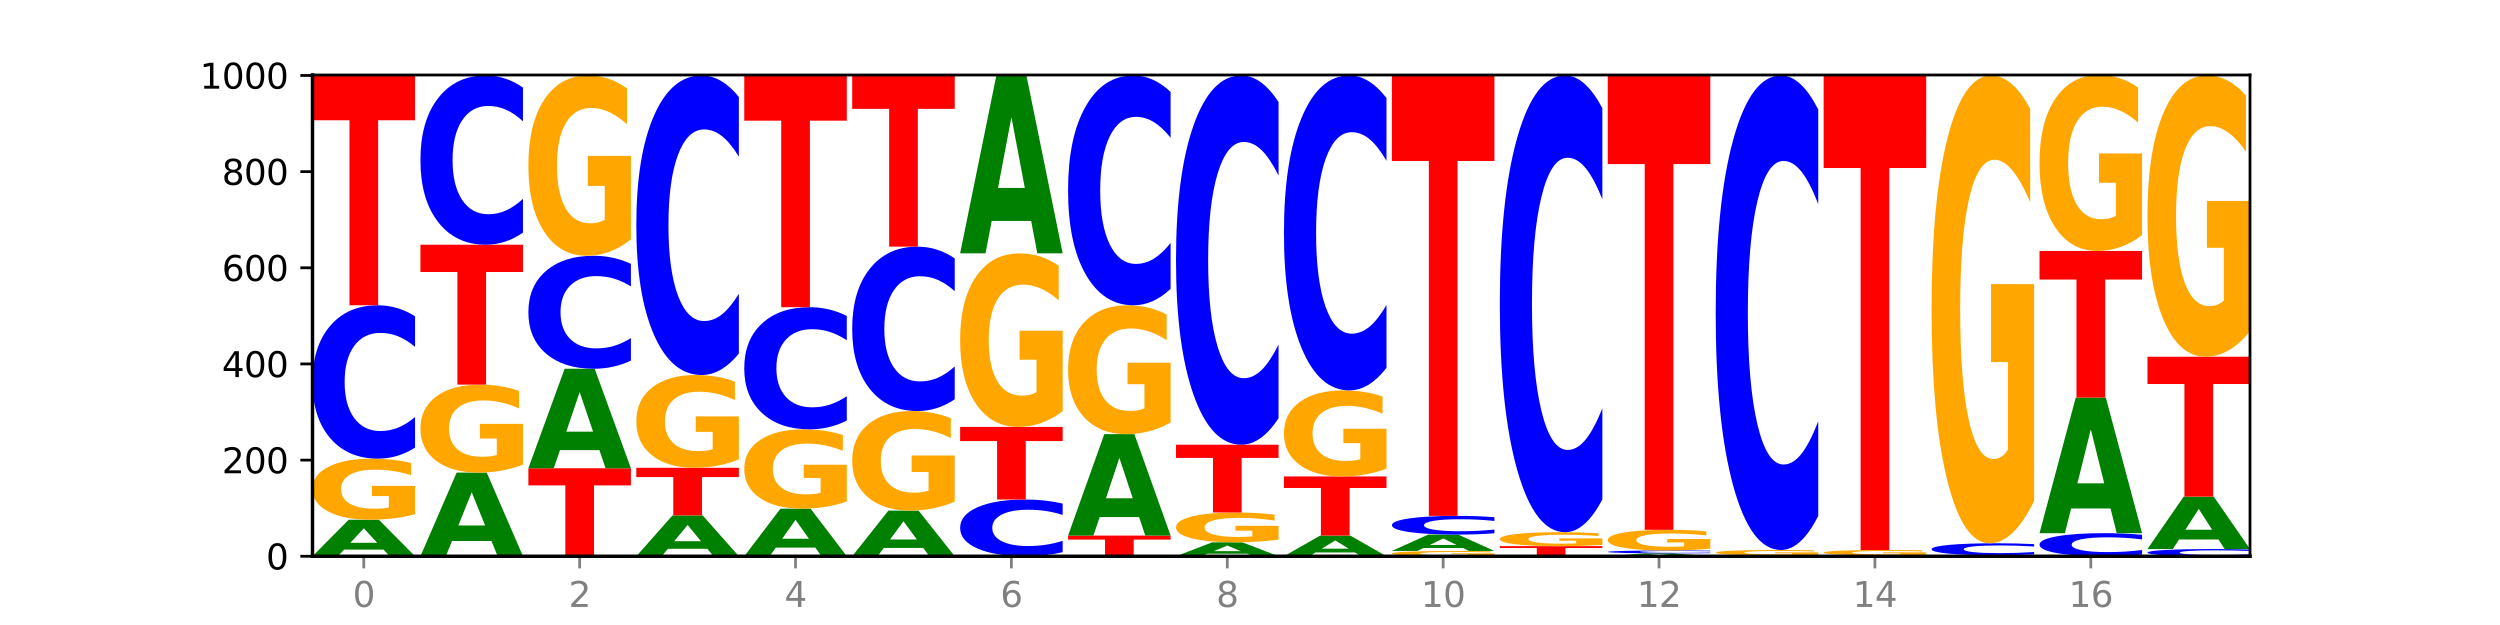 <?xml version="1.0" encoding="utf-8" standalone="no"?>
<!DOCTYPE svg PUBLIC "-//W3C//DTD SVG 1.1//EN"
  "http://www.w3.org/Graphics/SVG/1.1/DTD/svg11.dtd">
<svg xmlns:xlink="http://www.w3.org/1999/xlink" width="720pt" height="180pt" viewBox="0 0 720 180" xmlns="http://www.w3.org/2000/svg" version="1.1">
 <defs>
  <style type="text/css">*{stroke-linejoin: round; stroke-linecap: butt}</style>
 </defs>
 <g id="figure_1">
  <g id="patch_1">
   <path d="M 0 180 
L 720 180 
L 720 0 
L 0 0 
z
" style="fill: #ffffff"/>
  </g>
  <g id="axes_1">
   <g id="patch_2">
    <path d="M 90 160.2 
L 648 160.2 
L 648 21.6 
L 90 21.6 
z
" style="fill: #ffffff"/>
   </g>
   <g id="line2d_1">
    <path d="M 90 160.2 
L 648 160.2 
" clip-path="url(#p35d8ed3558)" style="fill: none; stroke: #000000; stroke-width: 0.5; stroke-linecap: square"/>
   </g>
   <g id="patch_3">
    <path d="M 110.457 158.283 
L 99.099 158.283 
L 97.306 160.2 
L 90 160.2 
L 100.434 149.677 
L 109.098 149.677 
L 119.532 160.2 
L 112.232 160.2 
L 110.457 158.283 
z
M 100.911 156.33 
L 108.627 156.33 
L 104.775 152.144 
L 100.911 156.33 
z
" clip-path="url(#p35d8ed3558)" style="fill: #008000"/>
   </g>
   <g id="patch_4">
    <path d="M 119.532 148.086 
Q 116.554 148.881 113.35 149.281 
Q 110.147 149.677 106.732 149.677 
Q 99.014 149.677 94.507 147.309 
Q 90 144.94 90 140.89 
Q 90 136.793 94.587 134.442 
Q 99.18 132.092 107.169 132.092 
Q 110.246 132.092 113.066 132.412 
Q 115.892 132.728 118.394 133.353 
L 118.394 136.858 
Q 115.812 136.055 113.258 135.659 
Q 110.703 135.26 108.135 135.26 
Q 103.383 135.26 100.808 136.72 
Q 98.233 138.177 98.233 140.89 
Q 98.233 143.578 100.715 145.046 
Q 103.197 146.509 107.764 146.509 
Q 109.009 146.509 110.074 146.426 
Q 111.14 146.339 111.987 146.157 
L 111.987 142.866 
L 107.122 142.866 
L 107.122 139.935 
L 119.532 139.935 
L 119.532 148.086 
z
" clip-path="url(#p35d8ed3558)" style="fill: #ffa600"/>
   </g>
   <g id="patch_5">
    <path d="M 119.532 128.926 
Q 117.062 130.496 114.391 131.289 
Q 111.719 132.092 108.81 132.092 
Q 100.134 132.092 95.067 126.143 
Q 90 120.195 90 110.021 
Q 90 99.812 95.067 93.872 
Q 100.134 87.923 108.81 87.923 
Q 111.719 87.923 114.391 88.726 
Q 117.062 89.52 119.532 91.089 
L 119.532 99.894 
Q 117.039 97.813 114.621 96.846 
Q 112.203 95.879 109.532 95.879 
Q 104.74 95.879 101.994 99.647 
Q 99.256 103.406 99.256 110.021 
Q 99.256 116.609 101.994 120.377 
Q 104.74 124.136 109.532 124.136 
Q 112.203 124.136 114.621 123.169 
Q 117.039 122.193 119.532 120.113 
L 119.532 128.926 
z
" clip-path="url(#p35d8ed3558)" style="fill: #0000ff"/>
   </g>
   <g id="patch_6">
    <path d="M 90 21.738 
L 119.532 21.738 
L 119.532 34.646 
L 108.907 34.646 
L 108.907 87.923 
L 100.645 87.923 
L 100.645 34.646 
L 90 34.646 
L 90 21.738 
z
" clip-path="url(#p35d8ed3558)" style="fill: #ff0000"/>
   </g>
   <g id="patch_7">
    <path d="M 141.543 155.811 
L 130.186 155.811 
L 128.392 160.2 
L 121.086 160.2 
L 131.52 136.108 
L 140.185 136.108 
L 150.618 160.2 
L 143.318 160.2 
L 141.543 155.811 
z
M 131.997 151.34 
L 139.714 151.34 
L 135.861 141.756 
L 131.997 151.34 
z
" clip-path="url(#p35d8ed3558)" style="fill: #008000"/>
   </g>
   <g id="patch_8">
    <path d="M 150.618 133.815 
Q 147.64 134.961 144.437 135.537 
Q 141.233 136.108 137.818 136.108 
Q 130.101 136.108 125.594 132.695 
Q 121.086 129.282 121.086 123.446 
Q 121.086 117.542 125.673 114.156 
Q 130.266 110.769 138.255 110.769 
Q 141.333 110.769 144.152 111.23 
Q 146.978 111.685 149.48 112.585 
L 149.48 117.636 
Q 146.899 116.48 144.344 115.909 
Q 141.789 115.333 139.221 115.333 
Q 134.469 115.333 131.894 117.438 
Q 129.32 119.536 129.32 123.446 
Q 129.32 127.32 131.802 129.434 
Q 134.284 131.544 138.851 131.544 
Q 140.095 131.544 141.16 131.423 
Q 142.226 131.298 143.073 131.036 
L 143.073 126.294 
L 138.209 126.294 
L 138.209 122.07 
L 150.618 122.07 
L 150.618 133.815 
z
" clip-path="url(#p35d8ed3558)" style="fill: #ffa600"/>
   </g>
   <g id="patch_9">
    <path d="M 121.086 70.477 
L 150.618 70.477 
L 150.618 78.335 
L 139.994 78.335 
L 139.994 110.769 
L 131.732 110.769 
L 131.732 78.335 
L 121.086 78.335 
L 121.086 70.477 
z
" clip-path="url(#p35d8ed3558)" style="fill: #ff0000"/>
   </g>
   <g id="patch_10">
    <path d="M 150.618 66.983 
Q 148.148 68.715 145.477 69.591 
Q 142.806 70.477 139.896 70.477 
Q 131.221 70.477 126.153 63.913 
Q 121.086 57.348 121.086 46.123 
Q 121.086 34.857 126.153 28.303 
Q 131.221 21.738 139.896 21.738 
Q 142.806 21.738 145.477 22.624 
Q 148.148 23.5 150.618 25.232 
L 150.618 34.947 
Q 148.126 32.652 145.708 31.585 
Q 143.289 30.518 140.618 30.518 
Q 135.826 30.518 133.081 34.676 
Q 130.343 38.824 130.343 46.123 
Q 130.343 53.392 133.081 57.55 
Q 135.826 61.698 140.618 61.698 
Q 143.289 61.698 145.708 60.631 
Q 148.126 59.553 150.618 57.258 
L 150.618 66.983 
z
" clip-path="url(#p35d8ed3558)" style="fill: #0000ff"/>
   </g>
   <g id="patch_11">
    <path d="M 152.173 134.862 
L 181.705 134.862 
L 181.705 139.803 
L 171.08 139.803 
L 171.08 160.2 
L 162.818 160.2 
L 162.818 139.803 
L 152.173 139.803 
L 152.173 134.862 
z
" clip-path="url(#p35d8ed3558)" style="fill: #ff0000"/>
   </g>
   <g id="patch_12">
    <path d="M 172.63 129.64 
L 161.272 129.64 
L 159.479 134.862 
L 152.173 134.862 
L 162.606 106.2 
L 171.271 106.2 
L 181.705 134.862 
L 174.405 134.862 
L 172.63 129.64 
z
M 163.083 124.321 
L 170.8 124.321 
L 166.948 112.92 
L 163.083 124.321 
z
" clip-path="url(#p35d8ed3558)" style="fill: #008000"/>
   </g>
   <g id="patch_13">
    <path d="M 181.705 103.868 
Q 179.234 105.024 176.563 105.609 
Q 173.892 106.2 170.983 106.2 
Q 162.307 106.2 157.24 101.818 
Q 152.173 97.435 152.173 89.941 
Q 152.173 82.42 157.24 78.044 
Q 162.307 73.662 170.983 73.662 
Q 173.892 73.662 176.563 74.253 
Q 179.234 74.838 181.705 75.994 
L 181.705 82.48 
Q 179.212 80.948 176.794 80.235 
Q 174.376 79.523 171.704 79.523 
Q 166.913 79.523 164.167 82.299 
Q 161.429 85.068 161.429 89.941 
Q 161.429 94.794 164.167 97.57 
Q 166.913 100.339 171.704 100.339 
Q 174.376 100.339 176.794 99.626 
Q 179.212 98.907 181.705 97.375 
L 181.705 103.868 
z
" clip-path="url(#p35d8ed3558)" style="fill: #0000ff"/>
   </g>
   <g id="patch_14">
    <path d="M 181.705 68.964 
Q 178.726 71.313 175.523 72.492 
Q 172.32 73.662 168.904 73.662 
Q 161.187 73.662 156.68 66.668 
Q 152.173 59.675 152.173 47.716 
Q 152.173 35.618 156.759 28.678 
Q 161.353 21.738 169.341 21.738 
Q 172.419 21.738 175.238 22.682 
Q 178.065 23.615 180.566 25.46 
L 180.566 35.811 
Q 177.985 33.44 175.43 32.271 
Q 172.876 31.091 170.308 31.091 
Q 165.555 31.091 162.981 35.403 
Q 160.406 39.704 160.406 47.716 
Q 160.406 55.653 162.888 59.986 
Q 165.37 64.309 169.937 64.309 
Q 171.181 64.309 172.247 64.062 
Q 173.312 63.805 174.16 63.268 
L 174.16 53.551 
L 169.295 53.551 
L 169.295 44.895 
L 181.705 44.895 
L 181.705 68.964 
z
" clip-path="url(#p35d8ed3558)" style="fill: #ffa600"/>
   </g>
   <g id="patch_15">
    <path d="M 203.716 158.056 
L 192.358 158.056 
L 190.565 160.2 
L 183.259 160.2 
L 193.693 148.431 
L 202.357 148.431 
L 212.791 160.2 
L 205.491 160.2 
L 203.716 158.056 
z
M 194.17 155.872 
L 201.886 155.872 
L 198.034 151.19 
L 194.17 155.872 
z
" clip-path="url(#p35d8ed3558)" style="fill: #008000"/>
   </g>
   <g id="patch_16">
    <path d="M 183.259 134.723 
L 212.791 134.723 
L 212.791 137.396 
L 202.166 137.396 
L 202.166 148.431 
L 193.904 148.431 
L 193.904 137.396 
L 183.259 137.396 
L 183.259 134.723 
z
" clip-path="url(#p35d8ed3558)" style="fill: #ff0000"/>
   </g>
   <g id="patch_17">
    <path d="M 212.791 132.305 
Q 209.813 133.514 206.609 134.121 
Q 203.406 134.723 199.991 134.723 
Q 192.274 134.723 187.766 131.124 
Q 183.259 127.525 183.259 121.37 
Q 183.259 115.143 187.846 111.572 
Q 192.439 108 200.428 108 
Q 203.505 108 206.325 108.486 
Q 209.151 108.966 211.653 109.915 
L 211.653 115.242 
Q 209.071 114.022 206.517 113.421 
Q 203.962 112.814 201.394 112.814 
Q 196.642 112.814 194.067 115.033 
Q 191.493 117.246 191.493 121.37 
Q 191.493 125.455 193.975 127.685 
Q 196.456 129.91 201.023 129.91 
Q 202.268 129.91 203.333 129.783 
Q 204.399 129.65 205.246 129.374 
L 205.246 124.373 
L 200.381 124.373 
L 200.381 119.918 
L 212.791 119.918 
L 212.791 132.305 
z
" clip-path="url(#p35d8ed3558)" style="fill: #ffa600"/>
   </g>
   <g id="patch_18">
    <path d="M 212.791 101.817 
Q 210.321 104.882 207.65 106.432 
Q 204.978 108 202.069 108 
Q 193.393 108 188.326 96.382 
Q 183.259 84.764 183.259 64.896 
Q 183.259 44.957 188.326 33.356 
Q 193.393 21.738 202.069 21.738 
Q 204.978 21.738 207.65 23.307 
Q 210.321 24.857 212.791 27.922 
L 212.791 45.117 
Q 210.298 41.054 207.88 39.165 
Q 205.462 37.277 202.791 37.277 
Q 197.999 37.277 195.253 44.636 
Q 192.515 51.977 192.515 64.896 
Q 192.515 77.761 195.253 85.12 
Q 197.999 92.462 202.791 92.462 
Q 205.462 92.462 207.88 90.573 
Q 210.298 88.666 212.791 84.604 
L 212.791 101.817 
z
" clip-path="url(#p35d8ed3558)" style="fill: #0000ff"/>
   </g>
   <g id="patch_19">
    <path d="M 234.802 157.703 
L 223.445 157.703 
L 221.651 160.2 
L 214.345 160.2 
L 224.779 146.492 
L 233.444 146.492 
L 243.877 160.2 
L 236.577 160.2 
L 234.802 157.703 
z
M 225.256 155.159 
L 232.973 155.159 
L 229.12 149.706 
L 225.256 155.159 
z
" clip-path="url(#p35d8ed3558)" style="fill: #008000"/>
   </g>
   <g id="patch_20">
    <path d="M 243.877 144.425 
Q 240.899 145.459 237.696 145.978 
Q 234.492 146.492 231.077 146.492 
Q 223.36 146.492 218.853 143.415 
Q 214.345 140.338 214.345 135.076 
Q 214.345 129.753 218.932 126.7 
Q 223.525 123.646 231.514 123.646 
Q 234.592 123.646 237.411 124.061 
Q 240.237 124.472 242.739 125.284 
L 242.739 129.838 
Q 240.158 128.795 237.603 128.281 
Q 235.048 127.761 232.48 127.761 
Q 227.728 127.761 225.154 129.659 
Q 222.579 131.551 222.579 135.076 
Q 222.579 138.569 225.061 140.475 
Q 227.543 142.377 232.11 142.377 
Q 233.354 142.377 234.42 142.269 
Q 235.485 142.155 236.332 141.919 
L 236.332 137.644 
L 231.468 137.644 
L 231.468 133.835 
L 243.877 133.835 
L 243.877 144.425 
z
" clip-path="url(#p35d8ed3558)" style="fill: #ffa600"/>
   </g>
   <g id="patch_21">
    <path d="M 243.877 121.125 
Q 241.407 122.375 238.736 123.007 
Q 236.065 123.646 233.155 123.646 
Q 224.48 123.646 219.413 118.909 
Q 214.345 114.173 214.345 106.072 
Q 214.345 97.943 219.413 93.214 
Q 224.48 88.477 233.155 88.477 
Q 236.065 88.477 238.736 89.116 
Q 241.407 89.748 243.877 90.998 
L 243.877 98.008 
Q 241.385 96.352 238.967 95.582 
Q 236.548 94.812 233.877 94.812 
Q 229.085 94.812 226.34 97.812 
Q 223.602 100.805 223.602 106.072 
Q 223.602 111.318 226.34 114.318 
Q 229.085 117.311 233.877 117.311 
Q 236.548 117.311 238.967 116.541 
Q 241.385 115.764 243.877 114.107 
L 243.877 121.125 
z
" clip-path="url(#p35d8ed3558)" style="fill: #0000ff"/>
   </g>
   <g id="patch_22">
    <path d="M 214.345 21.738 
L 243.877 21.738 
L 243.877 34.754 
L 233.253 34.754 
L 233.253 88.477 
L 224.991 88.477 
L 224.991 34.754 
L 214.345 34.754 
L 214.345 21.738 
z
" clip-path="url(#p35d8ed3558)" style="fill: #ff0000"/>
   </g>
   <g id="patch_23">
    <path d="M 265.889 157.804 
L 254.531 157.804 
L 252.738 160.2 
L 245.432 160.2 
L 255.865 147.046 
L 264.53 147.046 
L 274.964 160.2 
L 267.664 160.2 
L 265.889 157.804 
z
M 256.342 155.362 
L 264.059 155.362 
L 260.207 150.13 
L 256.342 155.362 
z
" clip-path="url(#p35d8ed3558)" style="fill: #008000"/>
   </g>
   <g id="patch_24">
    <path d="M 274.964 144.453 
Q 271.985 145.75 268.782 146.401 
Q 265.579 147.046 262.163 147.046 
Q 254.446 147.046 249.939 143.186 
Q 245.432 139.326 245.432 132.724 
Q 245.432 126.046 250.018 122.215 
Q 254.612 118.385 262.6 118.385 
Q 265.678 118.385 268.497 118.906 
Q 271.324 119.421 273.825 120.439 
L 273.825 126.152 
Q 271.244 124.844 268.689 124.199 
Q 266.135 123.547 263.567 123.547 
Q 258.814 123.547 256.24 125.927 
Q 253.665 128.302 253.665 132.724 
Q 253.665 137.105 256.147 139.497 
Q 258.629 141.883 263.196 141.883 
Q 264.44 141.883 265.506 141.747 
Q 266.571 141.605 267.419 141.309 
L 267.419 135.945 
L 262.554 135.945 
L 262.554 131.167 
L 274.964 131.167 
L 274.964 144.453 
z
" clip-path="url(#p35d8ed3558)" style="fill: #ffa600"/>
   </g>
   <g id="patch_25">
    <path d="M 274.964 114.99 
Q 272.493 116.673 269.822 117.524 
Q 267.151 118.385 264.242 118.385 
Q 255.566 118.385 250.499 112.007 
Q 245.432 105.629 245.432 94.722 
Q 245.432 83.776 250.499 77.409 
Q 255.566 71.031 264.242 71.031 
Q 267.151 71.031 269.822 71.892 
Q 272.493 72.743 274.964 74.425 
L 274.964 83.865 
Q 272.471 81.634 270.053 80.597 
Q 267.635 79.561 264.964 79.561 
Q 260.172 79.561 257.426 83.6 
Q 254.688 87.631 254.688 94.722 
Q 254.688 101.785 257.426 105.825 
Q 260.172 109.855 264.964 109.855 
Q 267.635 109.855 270.053 108.818 
Q 272.471 107.771 274.964 105.541 
L 274.964 114.99 
z
" clip-path="url(#p35d8ed3558)" style="fill: #0000ff"/>
   </g>
   <g id="patch_26">
    <path d="M 245.432 21.738 
L 274.964 21.738 
L 274.964 31.352 
L 264.339 31.352 
L 264.339 71.031 
L 256.077 71.031 
L 256.077 31.352 
L 245.432 31.352 
L 245.432 21.738 
z
" clip-path="url(#p35d8ed3558)" style="fill: #ff0000"/>
   </g>
   <g id="patch_27">
    <path d="M 306.05 159.029 
Q 303.58 159.609 300.909 159.903 
Q 298.237 160.2 295.328 160.2 
Q 286.652 160.2 281.585 157.999 
Q 276.518 155.799 276.518 152.036 
Q 276.518 148.259 281.585 146.062 
Q 286.652 143.862 295.328 143.862 
Q 298.237 143.862 300.909 144.159 
Q 303.58 144.452 306.05 145.033 
L 306.05 148.29 
Q 303.558 147.52 301.139 147.162 
Q 298.721 146.805 296.05 146.805 
Q 291.258 146.805 288.512 148.198 
Q 285.774 149.589 285.774 152.036 
Q 285.774 154.473 288.512 155.866 
Q 291.258 157.257 296.05 157.257 
Q 298.721 157.257 301.139 156.899 
Q 303.558 156.538 306.05 155.769 
L 306.05 159.029 
z
" clip-path="url(#p35d8ed3558)" style="fill: #0000ff"/>
   </g>
   <g id="patch_28">
    <path d="M 276.518 122.954 
L 306.05 122.954 
L 306.05 127.031 
L 295.425 127.031 
L 295.425 143.862 
L 287.163 143.862 
L 287.163 127.031 
L 276.518 127.031 
L 276.518 122.954 
z
" clip-path="url(#p35d8ed3558)" style="fill: #ff0000"/>
   </g>
   <g id="patch_29">
    <path d="M 306.05 118.431 
Q 303.072 120.693 299.868 121.828 
Q 296.665 122.954 293.25 122.954 
Q 285.533 122.954 281.025 116.222 
Q 276.518 109.49 276.518 97.977 
Q 276.518 86.33 281.105 79.65 
Q 285.698 72.969 293.687 72.969 
Q 296.764 72.969 299.584 73.878 
Q 302.41 74.776 304.912 76.552 
L 304.912 86.516 
Q 302.331 84.234 299.776 83.109 
Q 297.221 81.973 294.653 81.973 
Q 289.901 81.973 287.326 86.124 
Q 284.752 90.264 284.752 97.977 
Q 284.752 105.618 287.234 109.789 
Q 289.716 113.95 294.282 113.95 
Q 295.527 113.95 296.592 113.713 
Q 297.658 113.465 298.505 112.949 
L 298.505 103.594 
L 293.64 103.594 
L 293.64 95.261 
L 306.05 95.261 
L 306.05 118.431 
z
" clip-path="url(#p35d8ed3558)" style="fill: #ffa600"/>
   </g>
   <g id="patch_30">
    <path d="M 296.975 63.637 
L 285.617 63.637 
L 283.824 72.969 
L 276.518 72.969 
L 286.952 21.738 
L 295.616 21.738 
L 306.05 72.969 
L 298.75 72.969 
L 296.975 63.637 
z
M 287.429 54.128 
L 295.145 54.128 
L 291.293 33.75 
L 287.429 54.128 
z
" clip-path="url(#p35d8ed3558)" style="fill: #008000"/>
   </g>
   <g id="patch_31">
    <path d="M 307.604 154.246 
L 337.136 154.246 
L 337.136 155.407 
L 326.512 155.407 
L 326.512 160.2 
L 318.25 160.2 
L 318.25 155.407 
L 307.604 155.407 
L 307.604 154.246 
z
" clip-path="url(#p35d8ed3558)" style="fill: #ff0000"/>
   </g>
   <g id="patch_32">
    <path d="M 328.061 148.924 
L 316.704 148.924 
L 314.91 154.246 
L 307.604 154.246 
L 318.038 125.031 
L 326.703 125.031 
L 337.136 154.246 
L 329.837 154.246 
L 328.061 148.924 
z
M 318.515 143.502 
L 326.232 143.502 
L 322.38 131.881 
L 318.515 143.502 
z
" clip-path="url(#p35d8ed3558)" style="fill: #008000"/>
   </g>
   <g id="patch_33">
    <path d="M 337.136 121.673 
Q 334.158 123.352 330.955 124.195 
Q 327.751 125.031 324.336 125.031 
Q 316.619 125.031 312.112 120.033 
Q 307.604 115.035 307.604 106.488 
Q 307.604 97.842 312.191 92.883 
Q 316.784 87.923 324.773 87.923 
Q 327.851 87.923 330.67 88.598 
Q 333.496 89.265 335.998 90.583 
L 335.998 97.98 
Q 333.417 96.286 330.862 95.45 
Q 328.307 94.607 325.739 94.607 
Q 320.987 94.607 318.413 97.689 
Q 315.838 100.762 315.838 106.488 
Q 315.838 112.161 318.32 115.258 
Q 320.802 118.347 325.369 118.347 
Q 326.613 118.347 327.679 118.17 
Q 328.744 117.986 329.591 117.603 
L 329.591 110.658 
L 324.727 110.658 
L 324.727 104.472 
L 337.136 104.472 
L 337.136 121.673 
z
" clip-path="url(#p35d8ed3558)" style="fill: #ffa600"/>
   </g>
   <g id="patch_34">
    <path d="M 337.136 83.179 
Q 334.666 85.531 331.995 86.72 
Q 329.324 87.923 326.414 87.923 
Q 317.739 87.923 312.672 79.009 
Q 307.604 70.095 307.604 54.851 
Q 307.604 39.553 312.672 30.652 
Q 317.739 21.738 326.414 21.738 
Q 329.324 21.738 331.995 22.942 
Q 334.666 24.131 337.136 26.483 
L 337.136 39.676 
Q 334.644 36.559 332.226 35.109 
Q 329.807 33.66 327.136 33.66 
Q 322.344 33.66 319.599 39.307 
Q 316.861 44.939 316.861 54.851 
Q 316.861 64.722 319.599 70.369 
Q 322.344 76.001 327.136 76.001 
Q 329.807 76.001 332.226 74.552 
Q 334.644 73.089 337.136 69.972 
L 337.136 83.179 
z
" clip-path="url(#p35d8ed3558)" style="fill: #0000ff"/>
   </g>
   <g id="patch_35">
    <path d="M 359.148 159.469 
L 347.79 159.469 
L 345.997 160.2 
L 338.691 160.2 
L 349.125 156.185 
L 357.789 156.185 
L 368.223 160.2 
L 360.923 160.2 
L 359.148 159.469 
z
M 349.602 158.723 
L 357.318 158.723 
L 353.466 157.126 
L 349.602 158.723 
z
" clip-path="url(#p35d8ed3558)" style="fill: #008000"/>
   </g>
   <g id="patch_36">
    <path d="M 368.223 155.408 
Q 365.244 155.796 362.041 155.991 
Q 358.838 156.185 355.423 156.185 
Q 347.705 156.185 343.198 155.028 
Q 338.691 153.872 338.691 151.895 
Q 338.691 149.895 343.277 148.747 
Q 347.871 147.6 355.859 147.6 
Q 358.937 147.6 361.757 147.756 
Q 364.583 147.91 367.084 148.215 
L 367.084 149.927 
Q 364.503 149.535 361.948 149.341 
Q 359.394 149.146 356.826 149.146 
Q 352.074 149.146 349.499 149.859 
Q 346.924 150.57 346.924 151.895 
Q 346.924 153.207 349.406 153.924 
Q 351.888 154.638 356.455 154.638 
Q 357.699 154.638 358.765 154.597 
Q 359.831 154.555 360.678 154.466 
L 360.678 152.86 
L 355.813 152.86 
L 355.813 151.429 
L 368.223 151.429 
L 368.223 155.408 
z
" clip-path="url(#p35d8ed3558)" style="fill: #ffa600"/>
   </g>
   <g id="patch_37">
    <path d="M 338.691 128.077 
L 368.223 128.077 
L 368.223 131.884 
L 357.598 131.884 
L 357.598 147.6 
L 349.336 147.6 
L 349.336 131.884 
L 338.691 131.884 
L 338.691 128.077 
z
" clip-path="url(#p35d8ed3558)" style="fill: #ff0000"/>
   </g>
   <g id="patch_38">
    <path d="M 368.223 120.455 
Q 365.753 124.233 363.081 126.144 
Q 360.41 128.077 357.501 128.077 
Q 348.825 128.077 343.758 113.755 
Q 338.691 99.433 338.691 74.941 
Q 338.691 50.36 343.758 36.06 
Q 348.825 21.738 357.501 21.738 
Q 360.41 21.738 363.081 23.671 
Q 365.753 25.583 368.223 29.361 
L 368.223 50.558 
Q 365.73 45.55 363.312 43.221 
Q 360.894 40.893 358.223 40.893 
Q 353.431 40.893 350.685 49.965 
Q 347.947 59.015 347.947 74.941 
Q 347.947 90.8 350.685 99.872 
Q 353.431 108.922 358.223 108.922 
Q 360.894 108.922 363.312 106.594 
Q 365.73 104.244 368.223 99.235 
L 368.223 120.455 
z
" clip-path="url(#p35d8ed3558)" style="fill: #0000ff"/>
   </g>
   <g id="patch_39">
    <path d="M 390.234 159.115 
L 378.876 159.115 
L 377.083 160.2 
L 369.777 160.2 
L 380.211 154.246 
L 388.875 154.246 
L 399.309 160.2 
L 392.009 160.2 
L 390.234 159.115 
z
M 380.688 158.01 
L 388.404 158.01 
L 384.552 155.642 
L 380.688 158.01 
z
" clip-path="url(#p35d8ed3558)" style="fill: #008000"/>
   </g>
   <g id="patch_40">
    <path d="M 369.777 137.215 
L 399.309 137.215 
L 399.309 140.537 
L 388.685 140.537 
L 388.685 154.246 
L 380.422 154.246 
L 380.422 140.537 
L 369.777 140.537 
L 369.777 137.215 
z
" clip-path="url(#p35d8ed3558)" style="fill: #ff0000"/>
   </g>
   <g id="patch_41">
    <path d="M 399.309 134.973 
Q 396.331 136.094 393.127 136.657 
Q 389.924 137.215 386.509 137.215 
Q 378.792 137.215 374.284 133.877 
Q 369.777 130.539 369.777 124.831 
Q 369.777 119.056 374.364 115.743 
Q 378.957 112.431 386.946 112.431 
Q 390.023 112.431 392.843 112.881 
Q 395.669 113.327 398.171 114.207 
L 398.171 119.148 
Q 395.59 118.016 393.035 117.458 
Q 390.48 116.895 387.912 116.895 
Q 383.16 116.895 380.585 118.953 
Q 378.011 121.006 378.011 124.831 
Q 378.011 128.619 380.493 130.688 
Q 382.975 132.751 387.541 132.751 
Q 388.786 132.751 389.851 132.633 
Q 390.917 132.51 391.764 132.254 
L 391.764 127.616 
L 386.899 127.616 
L 386.899 123.484 
L 399.309 123.484 
L 399.309 134.973 
z
" clip-path="url(#p35d8ed3558)" style="fill: #ffa600"/>
   </g>
   <g id="patch_42">
    <path d="M 399.309 105.93 
Q 396.839 109.152 394.168 110.782 
Q 391.496 112.431 388.587 112.431 
Q 379.911 112.431 374.844 100.216 
Q 369.777 88.001 369.777 67.113 
Q 369.777 46.149 374.844 33.953 
Q 379.911 21.738 388.587 21.738 
Q 391.496 21.738 394.168 23.387 
Q 396.839 25.017 399.309 28.239 
L 399.309 46.318 
Q 396.817 42.046 394.398 40.061 
Q 391.98 38.075 389.309 38.075 
Q 384.517 38.075 381.772 45.812 
Q 379.033 53.53 379.033 67.113 
Q 379.033 80.639 381.772 88.376 
Q 384.517 96.095 389.309 96.095 
Q 391.98 96.095 394.398 94.109 
Q 396.817 92.104 399.309 87.833 
L 399.309 105.93 
z
" clip-path="url(#p35d8ed3558)" style="fill: #0000ff"/>
   </g>
   <g id="patch_43">
    <path d="M 430.396 160.062 
Q 427.417 160.131 424.214 160.166 
Q 421.01 160.2 417.595 160.2 
Q 409.878 160.2 405.371 159.995 
Q 400.864 159.79 400.864 159.439 
Q 400.864 159.084 405.45 158.88 
Q 410.043 158.677 418.032 158.677 
Q 421.11 158.677 423.929 158.705 
Q 426.755 158.732 429.257 158.786 
L 429.257 159.09 
Q 426.676 159.02 424.121 158.986 
Q 421.566 158.951 418.998 158.951 
Q 414.246 158.951 411.672 159.078 
Q 409.097 159.204 409.097 159.439 
Q 409.097 159.672 411.579 159.799 
Q 414.061 159.926 418.628 159.926 
Q 419.872 159.926 420.938 159.918 
Q 422.003 159.911 422.85 159.895 
L 422.85 159.61 
L 417.986 159.61 
L 417.986 159.356 
L 430.396 159.356 
L 430.396 160.062 
z
" clip-path="url(#p35d8ed3558)" style="fill: #ffa600"/>
   </g>
   <g id="patch_44">
    <path d="M 421.32 157.819 
L 409.963 157.819 
L 408.17 158.677 
L 400.864 158.677 
L 411.297 153.969 
L 419.962 153.969 
L 430.396 158.677 
L 423.096 158.677 
L 421.32 157.819 
z
M 411.774 156.946 
L 419.491 156.946 
L 415.639 155.073 
L 411.774 156.946 
z
" clip-path="url(#p35d8ed3558)" style="fill: #008000"/>
   </g>
   <g id="patch_45">
    <path d="M 430.396 153.582 
Q 427.925 153.774 425.254 153.871 
Q 422.583 153.969 419.674 153.969 
Q 410.998 153.969 405.931 153.242 
Q 400.864 152.515 400.864 151.271 
Q 400.864 150.023 405.931 149.297 
Q 410.998 148.569 419.674 148.569 
Q 422.583 148.569 425.254 148.667 
Q 427.925 148.764 430.396 148.956 
L 430.396 150.033 
Q 427.903 149.778 425.485 149.66 
Q 423.066 149.542 420.395 149.542 
Q 415.603 149.542 412.858 150.003 
Q 410.12 150.462 410.12 151.271 
Q 410.12 152.076 412.858 152.537 
Q 415.603 152.997 420.395 152.997 
Q 423.066 152.997 425.485 152.878 
Q 427.903 152.759 430.396 152.505 
L 430.396 153.582 
z
" clip-path="url(#p35d8ed3558)" style="fill: #0000ff"/>
   </g>
   <g id="patch_46">
    <path d="M 400.864 21.6 
L 430.396 21.6 
L 430.396 46.363 
L 419.771 46.363 
L 419.771 148.569 
L 411.509 148.569 
L 411.509 46.363 
L 400.864 46.363 
L 400.864 21.6 
z
" clip-path="url(#p35d8ed3558)" style="fill: #ff0000"/>
   </g>
   <g id="patch_47">
    <path d="M 452.407 160.175 
L 441.049 160.175 
L 439.256 160.2 
L 431.95 160.2 
L 442.384 160.062 
L 451.048 160.062 
L 461.482 160.2 
L 454.182 160.2 
L 452.407 160.175 
z
M 442.861 160.149 
L 450.577 160.149 
L 446.725 160.094 
L 442.861 160.149 
z
" clip-path="url(#p35d8ed3558)" style="fill: #008000"/>
   </g>
   <g id="patch_48">
    <path d="M 431.95 157.292 
L 461.482 157.292 
L 461.482 157.832 
L 450.857 157.832 
L 450.857 160.062 
L 442.595 160.062 
L 442.595 157.832 
L 431.95 157.832 
L 431.95 157.292 
z
" clip-path="url(#p35d8ed3558)" style="fill: #ff0000"/>
   </g>
   <g id="patch_49">
    <path d="M 461.482 156.929 
Q 458.504 157.111 455.3 157.202 
Q 452.097 157.292 448.682 157.292 
Q 440.964 157.292 436.457 156.752 
Q 431.95 156.211 431.95 155.286 
Q 431.95 154.35 436.537 153.814 
Q 441.13 153.277 449.118 153.277 
Q 452.196 153.277 455.016 153.35 
Q 457.842 153.422 460.344 153.565 
L 460.344 154.365 
Q 457.762 154.182 455.207 154.091 
Q 452.653 154 450.085 154 
Q 445.333 154 442.758 154.334 
Q 440.183 154.666 440.183 155.286 
Q 440.183 155.9 442.665 156.235 
Q 445.147 156.569 449.714 156.569 
Q 450.958 156.569 452.024 156.55 
Q 453.09 156.53 453.937 156.489 
L 453.937 155.737 
L 449.072 155.737 
L 449.072 155.068 
L 461.482 155.068 
L 461.482 156.929 
z
" clip-path="url(#p35d8ed3558)" style="fill: #ffa600"/>
   </g>
   <g id="patch_50">
    <path d="M 461.482 143.848 
Q 459.012 148.522 456.34 150.886 
Q 453.669 153.277 450.76 153.277 
Q 442.084 153.277 437.017 135.561 
Q 431.95 117.845 431.95 87.548 
Q 431.95 57.143 437.017 39.454 
Q 442.084 21.738 450.76 21.738 
Q 453.669 21.738 456.34 24.13 
Q 459.012 26.494 461.482 31.167 
L 461.482 57.388 
Q 458.989 51.193 456.571 48.312 
Q 454.153 45.432 451.482 45.432 
Q 446.69 45.432 443.944 56.654 
Q 441.206 67.849 441.206 87.548 
Q 441.206 107.166 443.944 118.388 
Q 446.69 129.583 451.482 129.583 
Q 454.153 129.583 456.571 126.703 
Q 458.989 123.796 461.482 117.6 
L 461.482 143.848 
z
" clip-path="url(#p35d8ed3558)" style="fill: #0000ff"/>
   </g>
   <g id="patch_51">
    <path d="M 483.493 160.049 
L 472.136 160.049 
L 470.342 160.2 
L 463.036 160.2 
L 473.47 159.369 
L 482.135 159.369 
L 492.568 160.2 
L 485.268 160.2 
L 483.493 160.049 
z
M 473.947 159.894 
L 481.664 159.894 
L 477.811 159.564 
L 473.947 159.894 
z
" clip-path="url(#p35d8ed3558)" style="fill: #008000"/>
   </g>
   <g id="patch_52">
    <path d="M 492.568 159.31 
Q 490.098 159.339 487.427 159.354 
Q 484.756 159.369 481.846 159.369 
Q 473.17 159.369 468.103 159.257 
Q 463.036 159.145 463.036 158.954 
Q 463.036 158.762 468.103 158.65 
Q 473.17 158.538 481.846 158.538 
Q 484.756 158.538 487.427 158.554 
Q 490.098 158.568 492.568 158.598 
L 492.568 158.764 
Q 490.076 158.724 487.657 158.706 
Q 485.239 158.688 482.568 158.688 
Q 477.776 158.688 475.031 158.759 
Q 472.292 158.83 472.292 158.954 
Q 472.292 159.078 475.031 159.149 
Q 477.776 159.22 482.568 159.22 
Q 485.239 159.22 487.657 159.201 
Q 490.076 159.183 492.568 159.144 
L 492.568 159.31 
z
" clip-path="url(#p35d8ed3558)" style="fill: #0000ff"/>
   </g>
   <g id="patch_53">
    <path d="M 492.568 158 
Q 489.59 158.269 486.387 158.404 
Q 483.183 158.538 479.768 158.538 
Q 472.051 158.538 467.543 157.737 
Q 463.036 156.935 463.036 155.563 
Q 463.036 154.176 467.623 153.38 
Q 472.216 152.585 480.205 152.585 
Q 483.282 152.585 486.102 152.693 
Q 488.928 152.8 491.43 153.011 
L 491.43 154.198 
Q 488.849 153.926 486.294 153.792 
Q 483.739 153.657 481.171 153.657 
Q 476.419 153.657 473.844 154.151 
Q 471.27 154.645 471.27 155.563 
Q 471.27 156.473 473.752 156.97 
Q 476.234 157.466 480.8 157.466 
Q 482.045 157.466 483.11 157.438 
Q 484.176 157.408 485.023 157.347 
L 485.023 156.232 
L 480.158 156.232 
L 480.158 155.24 
L 492.568 155.24 
L 492.568 158 
z
" clip-path="url(#p35d8ed3558)" style="fill: #ffa600"/>
   </g>
   <g id="patch_54">
    <path d="M 463.036 21.738 
L 492.568 21.738 
L 492.568 47.257 
L 481.944 47.257 
L 481.944 152.585 
L 473.681 152.585 
L 473.681 47.257 
L 463.036 47.257 
L 463.036 21.738 
z
" clip-path="url(#p35d8ed3558)" style="fill: #ff0000"/>
   </g>
   <g id="patch_55">
    <path d="M 514.579 160.175 
L 503.222 160.175 
L 501.429 160.2 
L 494.123 160.2 
L 504.556 160.062 
L 513.221 160.062 
L 523.655 160.2 
L 516.355 160.2 
L 514.579 160.175 
z
M 505.033 160.149 
L 512.75 160.149 
L 508.898 160.094 
L 505.033 160.149 
z
" clip-path="url(#p35d8ed3558)" style="fill: #008000"/>
   </g>
   <g id="patch_56">
    <path d="M 494.123 159.923 
L 523.655 159.923 
L 523.655 159.95 
L 513.03 159.95 
L 513.03 160.062 
L 504.768 160.062 
L 504.768 159.95 
L 494.123 159.95 
L 494.123 159.923 
z
" clip-path="url(#p35d8ed3558)" style="fill: #ff0000"/>
   </g>
   <g id="patch_57">
    <path d="M 523.655 159.785 
Q 520.676 159.854 517.473 159.889 
Q 514.269 159.923 510.854 159.923 
Q 503.137 159.923 498.63 159.718 
Q 494.123 159.513 494.123 159.162 
Q 494.123 158.807 498.709 158.604 
Q 503.303 158.4 511.291 158.4 
Q 514.369 158.4 517.188 158.428 
Q 520.014 158.455 522.516 158.509 
L 522.516 158.813 
Q 519.935 158.743 517.38 158.709 
Q 514.825 158.674 512.257 158.674 
Q 507.505 158.674 504.931 158.801 
Q 502.356 158.927 502.356 159.162 
Q 502.356 159.395 504.838 159.522 
Q 507.32 159.649 511.887 159.649 
Q 513.131 159.649 514.197 159.641 
Q 515.262 159.634 516.109 159.618 
L 516.109 159.333 
L 511.245 159.333 
L 511.245 159.079 
L 523.655 159.079 
L 523.655 159.785 
z
" clip-path="url(#p35d8ed3558)" style="fill: #ffa600"/>
   </g>
   <g id="patch_58">
    <path d="M 523.655 148.604 
Q 521.184 153.46 518.513 155.916 
Q 515.842 158.4 512.933 158.4 
Q 504.257 158.4 499.19 139.994 
Q 494.123 121.588 494.123 90.112 
Q 494.123 58.522 499.19 40.144 
Q 504.257 21.738 512.933 21.738 
Q 515.842 21.738 518.513 24.223 
Q 521.184 26.679 523.655 31.534 
L 523.655 58.776 
Q 521.162 52.34 518.744 49.347 
Q 516.326 46.355 513.654 46.355 
Q 508.863 46.355 506.117 58.014 
Q 503.379 69.645 503.379 90.112 
Q 503.379 110.494 506.117 122.153 
Q 508.863 133.783 513.654 133.783 
Q 516.326 133.783 518.744 130.791 
Q 521.162 127.77 523.655 121.334 
L 523.655 148.604 
z
" clip-path="url(#p35d8ed3558)" style="fill: #0000ff"/>
   </g>
   <g id="patch_59">
    <path d="M 545.666 160.175 
L 534.308 160.175 
L 532.515 160.2 
L 525.209 160.2 
L 535.643 160.062 
L 544.307 160.062 
L 554.741 160.2 
L 547.441 160.2 
L 545.666 160.175 
z
M 536.12 160.149 
L 543.836 160.149 
L 539.984 160.094 
L 536.12 160.149 
z
" clip-path="url(#p35d8ed3558)" style="fill: #008000"/>
   </g>
   <g id="patch_60">
    <path d="M 554.741 160.052 
Q 552.271 160.057 549.599 160.059 
Q 546.928 160.062 544.019 160.062 
Q 535.343 160.062 530.276 160.043 
Q 525.209 160.024 525.209 159.992 
Q 525.209 159.96 530.276 159.942 
Q 535.343 159.923 544.019 159.923 
Q 546.928 159.923 549.599 159.926 
Q 552.271 159.928 554.741 159.933 
L 554.741 159.961 
Q 552.248 159.954 549.83 159.951 
Q 547.412 159.948 544.741 159.948 
Q 539.949 159.948 537.203 159.96 
Q 534.465 159.972 534.465 159.992 
Q 534.465 160.013 537.203 160.025 
Q 539.949 160.037 544.741 160.037 
Q 547.412 160.037 549.83 160.034 
Q 552.248 160.031 554.741 160.024 
L 554.741 160.052 
z
" clip-path="url(#p35d8ed3558)" style="fill: #0000ff"/>
   </g>
   <g id="patch_61">
    <path d="M 554.741 159.785 
Q 551.763 159.854 548.559 159.889 
Q 545.356 159.923 541.941 159.923 
Q 534.223 159.923 529.716 159.718 
Q 525.209 159.513 525.209 159.162 
Q 525.209 158.807 529.796 158.604 
Q 534.389 158.4 542.377 158.4 
Q 545.455 158.4 548.275 158.428 
Q 551.101 158.455 553.603 158.509 
L 553.603 158.813 
Q 551.021 158.743 548.467 158.709 
Q 545.912 158.674 543.344 158.674 
Q 538.592 158.674 536.017 158.801 
Q 533.442 158.927 533.442 159.162 
Q 533.442 159.395 535.924 159.522 
Q 538.406 159.649 542.973 159.649 
Q 544.217 159.649 545.283 159.641 
Q 546.349 159.634 547.196 159.618 
L 547.196 159.333 
L 542.331 159.333 
L 542.331 159.079 
L 554.741 159.079 
L 554.741 159.785 
z
" clip-path="url(#p35d8ed3558)" style="fill: #ffa600"/>
   </g>
   <g id="patch_62">
    <path d="M 525.209 21.738 
L 554.741 21.738 
L 554.741 48.391 
L 544.116 48.391 
L 544.116 158.4 
L 535.854 158.4 
L 535.854 48.391 
L 525.209 48.391 
L 525.209 21.738 
z
" clip-path="url(#p35d8ed3558)" style="fill: #ff0000"/>
   </g>
   <g id="patch_63">
    <path d="M 576.752 160.175 
L 565.395 160.175 
L 563.601 160.2 
L 556.295 160.2 
L 566.729 160.062 
L 575.394 160.062 
L 585.827 160.2 
L 578.527 160.2 
L 576.752 160.175 
z
M 567.206 160.149 
L 574.923 160.149 
L 571.07 160.094 
L 567.206 160.149 
z
" clip-path="url(#p35d8ed3558)" style="fill: #008000"/>
   </g>
   <g id="patch_64">
    <path d="M 556.295 159.923 
L 585.827 159.923 
L 585.827 159.95 
L 575.203 159.95 
L 575.203 160.062 
L 566.941 160.062 
L 566.941 159.95 
L 556.295 159.95 
L 556.295 159.923 
z
" clip-path="url(#p35d8ed3558)" style="fill: #ff0000"/>
   </g>
   <g id="patch_65">
    <path d="M 585.827 159.675 
Q 583.357 159.798 580.686 159.86 
Q 578.015 159.923 575.105 159.923 
Q 566.429 159.923 561.362 159.457 
Q 556.295 158.991 556.295 158.193 
Q 556.295 157.393 561.362 156.928 
Q 566.429 156.462 575.105 156.462 
Q 578.015 156.462 580.686 156.524 
Q 583.357 156.587 585.827 156.71 
L 585.827 157.4 
Q 583.335 157.237 580.916 157.161 
Q 578.498 157.085 575.827 157.085 
Q 571.035 157.085 568.29 157.38 
Q 565.551 157.675 565.551 158.193 
Q 565.551 158.71 568.29 159.005 
Q 571.035 159.3 575.827 159.3 
Q 578.498 159.3 580.916 159.224 
Q 583.335 159.147 585.827 158.984 
L 585.827 159.675 
z
" clip-path="url(#p35d8ed3558)" style="fill: #0000ff"/>
   </g>
   <g id="patch_66">
    <path d="M 585.827 144.272 
Q 582.849 150.367 579.646 153.428 
Q 576.442 156.462 573.027 156.462 
Q 565.31 156.462 560.803 138.317 
Q 556.295 120.172 556.295 89.142 
Q 556.295 57.75 560.882 39.744 
Q 565.475 21.738 573.464 21.738 
Q 576.541 21.738 579.361 24.187 
Q 582.187 26.609 584.689 31.395 
L 584.689 58.251 
Q 582.108 52.101 579.553 49.067 
Q 576.998 46.006 574.43 46.006 
Q 569.678 46.006 567.103 57.193 
Q 564.529 68.353 564.529 89.142 
Q 564.529 109.736 567.011 120.979 
Q 569.493 132.194 574.059 132.194 
Q 575.304 132.194 576.369 131.554 
Q 577.435 130.886 578.282 129.495 
L 578.282 104.281 
L 573.417 104.281 
L 573.417 81.823 
L 585.827 81.823 
L 585.827 144.272 
z
" clip-path="url(#p35d8ed3558)" style="fill: #ffa600"/>
   </g>
   <g id="patch_67">
    <path d="M 616.914 159.724 
Q 614.443 159.96 611.772 160.079 
Q 609.101 160.2 606.192 160.2 
Q 597.516 160.2 592.449 159.305 
Q 587.382 158.41 587.382 156.879 
Q 587.382 155.343 592.449 154.449 
Q 597.516 153.554 606.192 153.554 
Q 609.101 153.554 611.772 153.675 
Q 614.443 153.794 616.914 154.03 
L 616.914 155.355 
Q 614.421 155.042 612.003 154.897 
Q 609.585 154.751 606.913 154.751 
Q 602.122 154.751 599.376 155.318 
Q 596.638 155.884 596.638 156.879 
Q 596.638 157.87 599.376 158.437 
Q 602.122 159.003 606.913 159.003 
Q 609.585 159.003 612.003 158.857 
Q 614.421 158.71 616.914 158.397 
L 616.914 159.724 
z
" clip-path="url(#p35d8ed3558)" style="fill: #0000ff"/>
   </g>
   <g id="patch_68">
    <path d="M 607.838 146.441 
L 596.481 146.441 
L 594.688 153.554 
L 587.382 153.554 
L 597.815 114.508 
L 606.48 114.508 
L 616.914 153.554 
L 609.614 153.554 
L 607.838 146.441 
z
M 598.292 139.194 
L 606.009 139.194 
L 602.157 123.663 
L 598.292 139.194 
z
" clip-path="url(#p35d8ed3558)" style="fill: #008000"/>
   </g>
   <g id="patch_69">
    <path d="M 587.382 72.277 
L 616.914 72.277 
L 616.914 80.513 
L 606.289 80.513 
L 606.289 114.508 
L 598.027 114.508 
L 598.027 80.513 
L 587.382 80.513 
L 587.382 72.277 
z
" clip-path="url(#p35d8ed3558)" style="fill: #ff0000"/>
   </g>
   <g id="patch_70">
    <path d="M 616.914 67.692 
Q 613.935 69.984 610.732 71.136 
Q 607.529 72.277 604.113 72.277 
Q 596.396 72.277 591.889 65.452 
Q 587.382 58.626 587.382 46.954 
Q 587.382 35.146 591.968 28.373 
Q 596.562 21.6 604.55 21.6 
Q 607.628 21.6 610.447 22.521 
Q 613.273 23.432 615.775 25.232 
L 615.775 35.334 
Q 613.194 33.021 610.639 31.88 
Q 608.084 30.728 605.516 30.728 
Q 600.764 30.728 598.19 34.937 
Q 595.615 39.134 595.615 46.954 
Q 595.615 54.701 598.097 58.93 
Q 600.579 63.149 605.146 63.149 
Q 606.39 63.149 607.456 62.908 
Q 608.521 62.657 609.368 62.133 
L 609.368 52.649 
L 604.504 52.649 
L 604.504 44.201 
L 616.914 44.201 
L 616.914 67.692 
z
" clip-path="url(#p35d8ed3558)" style="fill: #ffa600"/>
   </g>
   <g id="patch_71">
    <path d="M 648 160.051 
Q 645.53 160.125 642.858 160.162 
Q 640.187 160.2 637.278 160.2 
Q 628.602 160.2 623.535 159.92 
Q 618.468 159.641 618.468 159.162 
Q 618.468 158.682 623.535 158.403 
Q 628.602 158.123 637.278 158.123 
Q 640.187 158.123 642.858 158.161 
Q 645.53 158.198 648 158.272 
L 648 158.686 
Q 645.507 158.588 643.089 158.543 
Q 640.671 158.497 638 158.497 
Q 633.208 158.497 630.462 158.674 
Q 627.724 158.851 627.724 159.162 
Q 627.724 159.472 630.462 159.649 
Q 633.208 159.826 638 159.826 
Q 640.671 159.826 643.089 159.78 
Q 645.507 159.735 648 159.637 
L 648 160.051 
z
" clip-path="url(#p35d8ed3558)" style="fill: #0000ff"/>
   </g>
   <g id="patch_72">
    <path d="M 638.925 155.374 
L 627.567 155.374 
L 625.774 158.123 
L 618.468 158.123 
L 628.902 143.031 
L 637.566 143.031 
L 648 158.123 
L 640.7 158.123 
L 638.925 155.374 
z
M 629.379 152.573 
L 637.095 152.573 
L 633.243 146.569 
L 629.379 152.573 
z
" clip-path="url(#p35d8ed3558)" style="fill: #008000"/>
   </g>
   <g id="patch_73">
    <path d="M 618.468 102.738 
L 648 102.738 
L 648 110.597 
L 637.375 110.597 
L 637.375 143.031 
L 629.113 143.031 
L 629.113 110.597 
L 618.468 110.597 
L 618.468 102.738 
z
" clip-path="url(#p35d8ed3558)" style="fill: #ff0000"/>
   </g>
   <g id="patch_74">
    <path d="M 648 95.41 
Q 645.022 99.074 641.818 100.915 
Q 638.615 102.738 635.2 102.738 
Q 627.482 102.738 622.975 91.829 
Q 618.468 80.92 618.468 62.264 
Q 618.468 43.39 623.055 32.564 
Q 627.648 21.738 635.637 21.738 
Q 638.714 21.738 641.534 23.211 
Q 644.36 24.667 646.862 27.544 
L 646.862 43.691 
Q 644.28 39.993 641.726 38.169 
Q 639.171 36.329 636.603 36.329 
Q 631.851 36.329 629.276 43.055 
Q 626.701 49.765 626.701 62.264 
Q 626.701 74.645 629.183 81.405 
Q 631.665 88.148 636.232 88.148 
Q 637.476 88.148 638.542 87.763 
Q 639.608 87.362 640.455 86.525 
L 640.455 71.366 
L 635.59 71.366 
L 635.59 57.863 
L 648 57.863 
L 648 95.41 
z
" clip-path="url(#p35d8ed3558)" style="fill: #ffa600"/>
   </g>
   <g id="matplotlib.axis_1">
    <g id="xtick_1">
     <g id="line2d_2">
      <defs>
       <path id="m3e69f2733b" d="M 0 0 
L 0 3.5 
" style="stroke: #808080; stroke-width: 0.8"/>
      </defs>
      <g>
       <use xlink:href="#m3e69f2733b" x="104.766" y="160.2" style="fill: #808080; stroke: #808080; stroke-width: 0.8"/>
      </g>
     </g>
     <g id="text_1">
      <!-- 0 -->
      <g style="fill: #808080" transform="translate(101.585 174.798) scale(0.1 -0.1)">
       <defs>
        <path id="DejaVuSans-30" d="M 2034 4250 
Q 1547 4250 1301 3770 
Q 1056 3291 1056 2328 
Q 1056 1369 1301 889 
Q 1547 409 2034 409 
Q 2525 409 2770 889 
Q 3016 1369 3016 2328 
Q 3016 3291 2770 3770 
Q 2525 4250 2034 4250 
z
M 2034 4750 
Q 2819 4750 3233 4129 
Q 3647 3509 3647 2328 
Q 3647 1150 3233 529 
Q 2819 -91 2034 -91 
Q 1250 -91 836 529 
Q 422 1150 422 2328 
Q 422 3509 836 4129 
Q 1250 4750 2034 4750 
z
" transform="scale(0.016)"/>
       </defs>
       <use xlink:href="#DejaVuSans-30"/>
      </g>
     </g>
    </g>
    <g id="xtick_2">
     <g id="line2d_3">
      <g>
       <use xlink:href="#m3e69f2733b" x="166.939" y="160.2" style="fill: #808080; stroke: #808080; stroke-width: 0.8"/>
      </g>
     </g>
     <g id="text_2">
      <!-- 2 -->
      <g style="fill: #808080" transform="translate(163.757 174.798) scale(0.1 -0.1)">
       <defs>
        <path id="DejaVuSans-32" d="M 1228 531 
L 3431 531 
L 3431 0 
L 469 0 
L 469 531 
Q 828 903 1448 1529 
Q 2069 2156 2228 2338 
Q 2531 2678 2651 2914 
Q 2772 3150 2772 3378 
Q 2772 3750 2511 3984 
Q 2250 4219 1831 4219 
Q 1534 4219 1204 4116 
Q 875 4013 500 3803 
L 500 4441 
Q 881 4594 1212 4672 
Q 1544 4750 1819 4750 
Q 2544 4750 2975 4387 
Q 3406 4025 3406 3419 
Q 3406 3131 3298 2873 
Q 3191 2616 2906 2266 
Q 2828 2175 2409 1742 
Q 1991 1309 1228 531 
z
" transform="scale(0.016)"/>
       </defs>
       <use xlink:href="#DejaVuSans-32"/>
      </g>
     </g>
    </g>
    <g id="xtick_3">
     <g id="line2d_4">
      <g>
       <use xlink:href="#m3e69f2733b" x="229.111" y="160.2" style="fill: #808080; stroke: #808080; stroke-width: 0.8"/>
      </g>
     </g>
     <g id="text_3">
      <!-- 4 -->
      <g style="fill: #808080" transform="translate(225.93 174.798) scale(0.1 -0.1)">
       <defs>
        <path id="DejaVuSans-34" d="M 2419 4116 
L 825 1625 
L 2419 1625 
L 2419 4116 
z
M 2253 4666 
L 3047 4666 
L 3047 1625 
L 3713 1625 
L 3713 1100 
L 3047 1100 
L 3047 0 
L 2419 0 
L 2419 1100 
L 313 1100 
L 313 1709 
L 2253 4666 
z
" transform="scale(0.016)"/>
       </defs>
       <use xlink:href="#DejaVuSans-34"/>
      </g>
     </g>
    </g>
    <g id="xtick_4">
     <g id="line2d_5">
      <g>
       <use xlink:href="#m3e69f2733b" x="291.284" y="160.2" style="fill: #808080; stroke: #808080; stroke-width: 0.8"/>
      </g>
     </g>
     <g id="text_4">
      <!-- 6 -->
      <g style="fill: #808080" transform="translate(288.103 174.798) scale(0.1 -0.1)">
       <defs>
        <path id="DejaVuSans-36" d="M 2113 2584 
Q 1688 2584 1439 2293 
Q 1191 2003 1191 1497 
Q 1191 994 1439 701 
Q 1688 409 2113 409 
Q 2538 409 2786 701 
Q 3034 994 3034 1497 
Q 3034 2003 2786 2293 
Q 2538 2584 2113 2584 
z
M 3366 4563 
L 3366 3988 
Q 3128 4100 2886 4159 
Q 2644 4219 2406 4219 
Q 1781 4219 1451 3797 
Q 1122 3375 1075 2522 
Q 1259 2794 1537 2939 
Q 1816 3084 2150 3084 
Q 2853 3084 3261 2657 
Q 3669 2231 3669 1497 
Q 3669 778 3244 343 
Q 2819 -91 2113 -91 
Q 1303 -91 875 529 
Q 447 1150 447 2328 
Q 447 3434 972 4092 
Q 1497 4750 2381 4750 
Q 2619 4750 2861 4703 
Q 3103 4656 3366 4563 
z
" transform="scale(0.016)"/>
       </defs>
       <use xlink:href="#DejaVuSans-36"/>
      </g>
     </g>
    </g>
    <g id="xtick_5">
     <g id="line2d_6">
      <g>
       <use xlink:href="#m3e69f2733b" x="353.457" y="160.2" style="fill: #808080; stroke: #808080; stroke-width: 0.8"/>
      </g>
     </g>
     <g id="text_5">
      <!-- 8 -->
      <g style="fill: #808080" transform="translate(350.276 174.798) scale(0.1 -0.1)">
       <defs>
        <path id="DejaVuSans-38" d="M 2034 2216 
Q 1584 2216 1326 1975 
Q 1069 1734 1069 1313 
Q 1069 891 1326 650 
Q 1584 409 2034 409 
Q 2484 409 2743 651 
Q 3003 894 3003 1313 
Q 3003 1734 2745 1975 
Q 2488 2216 2034 2216 
z
M 1403 2484 
Q 997 2584 770 2862 
Q 544 3141 544 3541 
Q 544 4100 942 4425 
Q 1341 4750 2034 4750 
Q 2731 4750 3128 4425 
Q 3525 4100 3525 3541 
Q 3525 3141 3298 2862 
Q 3072 2584 2669 2484 
Q 3125 2378 3379 2068 
Q 3634 1759 3634 1313 
Q 3634 634 3220 271 
Q 2806 -91 2034 -91 
Q 1263 -91 848 271 
Q 434 634 434 1313 
Q 434 1759 690 2068 
Q 947 2378 1403 2484 
z
M 1172 3481 
Q 1172 3119 1398 2916 
Q 1625 2713 2034 2713 
Q 2441 2713 2670 2916 
Q 2900 3119 2900 3481 
Q 2900 3844 2670 4047 
Q 2441 4250 2034 4250 
Q 1625 4250 1398 4047 
Q 1172 3844 1172 3481 
z
" transform="scale(0.016)"/>
       </defs>
       <use xlink:href="#DejaVuSans-38"/>
      </g>
     </g>
    </g>
    <g id="xtick_6">
     <g id="line2d_7">
      <g>
       <use xlink:href="#m3e69f2733b" x="415.63" y="160.2" style="fill: #808080; stroke: #808080; stroke-width: 0.8"/>
      </g>
     </g>
     <g id="text_6">
      <!-- 10 -->
      <g style="fill: #808080" transform="translate(409.267 174.798) scale(0.1 -0.1)">
       <defs>
        <path id="DejaVuSans-31" d="M 794 531 
L 1825 531 
L 1825 4091 
L 703 3866 
L 703 4441 
L 1819 4666 
L 2450 4666 
L 2450 531 
L 3481 531 
L 3481 0 
L 794 0 
L 794 531 
z
" transform="scale(0.016)"/>
       </defs>
       <use xlink:href="#DejaVuSans-31"/>
       <use xlink:href="#DejaVuSans-30" x="63.623"/>
      </g>
     </g>
    </g>
    <g id="xtick_7">
     <g id="line2d_8">
      <g>
       <use xlink:href="#m3e69f2733b" x="477.802" y="160.2" style="fill: #808080; stroke: #808080; stroke-width: 0.8"/>
      </g>
     </g>
     <g id="text_7">
      <!-- 12 -->
      <g style="fill: #808080" transform="translate(471.44 174.798) scale(0.1 -0.1)">
       <use xlink:href="#DejaVuSans-31"/>
       <use xlink:href="#DejaVuSans-32" x="63.623"/>
      </g>
     </g>
    </g>
    <g id="xtick_8">
     <g id="line2d_9">
      <g>
       <use xlink:href="#m3e69f2733b" x="539.975" y="160.2" style="fill: #808080; stroke: #808080; stroke-width: 0.8"/>
      </g>
     </g>
     <g id="text_8">
      <!-- 14 -->
      <g style="fill: #808080" transform="translate(533.612 174.798) scale(0.1 -0.1)">
       <use xlink:href="#DejaVuSans-31"/>
       <use xlink:href="#DejaVuSans-34" x="63.623"/>
      </g>
     </g>
    </g>
    <g id="xtick_9">
     <g id="line2d_10">
      <g>
       <use xlink:href="#m3e69f2733b" x="602.148" y="160.2" style="fill: #808080; stroke: #808080; stroke-width: 0.8"/>
      </g>
     </g>
     <g id="text_9">
      <!-- 16 -->
      <g style="fill: #808080" transform="translate(595.785 174.798) scale(0.1 -0.1)">
       <use xlink:href="#DejaVuSans-31"/>
       <use xlink:href="#DejaVuSans-36" x="63.623"/>
      </g>
     </g>
    </g>
   </g>
   <g id="matplotlib.axis_2">
    <g id="ytick_1">
     <g id="line2d_11">
      <defs>
       <path id="m14b860649c" d="M 0 0 
L -3.5 0 
" style="stroke: #000000; stroke-width: 0.8"/>
      </defs>
      <g>
       <use xlink:href="#m14b860649c" x="90" y="160.2" style="stroke: #000000; stroke-width: 0.8"/>
      </g>
     </g>
     <g id="text_10">
      <!-- 0 -->
      <g transform="translate(76.638 163.999) scale(0.1 -0.1)">
       <use xlink:href="#DejaVuSans-30"/>
      </g>
     </g>
    </g>
    <g id="ytick_2">
     <g id="line2d_12">
      <g>
       <use xlink:href="#m14b860649c" x="90" y="132.508" style="stroke: #000000; stroke-width: 0.8"/>
      </g>
     </g>
     <g id="text_11">
      <!-- 200 -->
      <g transform="translate(63.913 136.307) scale(0.1 -0.1)">
       <use xlink:href="#DejaVuSans-32"/>
       <use xlink:href="#DejaVuSans-30" x="63.623"/>
       <use xlink:href="#DejaVuSans-30" x="127.246"/>
      </g>
     </g>
    </g>
    <g id="ytick_3">
     <g id="line2d_13">
      <g>
       <use xlink:href="#m14b860649c" x="90" y="104.815" style="stroke: #000000; stroke-width: 0.8"/>
      </g>
     </g>
     <g id="text_12">
      <!-- 400 -->
      <g transform="translate(63.913 108.615) scale(0.1 -0.1)">
       <use xlink:href="#DejaVuSans-34"/>
       <use xlink:href="#DejaVuSans-30" x="63.623"/>
       <use xlink:href="#DejaVuSans-30" x="127.246"/>
      </g>
     </g>
    </g>
    <g id="ytick_4">
     <g id="line2d_14">
      <g>
       <use xlink:href="#m14b860649c" x="90" y="77.123" style="stroke: #000000; stroke-width: 0.8"/>
      </g>
     </g>
     <g id="text_13">
      <!-- 600 -->
      <g transform="translate(63.913 80.922) scale(0.1 -0.1)">
       <use xlink:href="#DejaVuSans-36"/>
       <use xlink:href="#DejaVuSans-30" x="63.623"/>
       <use xlink:href="#DejaVuSans-30" x="127.246"/>
      </g>
     </g>
    </g>
    <g id="ytick_5">
     <g id="line2d_15">
      <g>
       <use xlink:href="#m14b860649c" x="90" y="49.431" style="stroke: #000000; stroke-width: 0.8"/>
      </g>
     </g>
     <g id="text_14">
      <!-- 800 -->
      <g transform="translate(63.913 53.23) scale(0.1 -0.1)">
       <use xlink:href="#DejaVuSans-38"/>
       <use xlink:href="#DejaVuSans-30" x="63.623"/>
       <use xlink:href="#DejaVuSans-30" x="127.246"/>
      </g>
     </g>
    </g>
    <g id="ytick_6">
     <g id="line2d_16">
      <g>
       <use xlink:href="#m14b860649c" x="90" y="21.738" style="stroke: #000000; stroke-width: 0.8"/>
      </g>
     </g>
     <g id="text_15">
      <!-- 1000 -->
      <g transform="translate(57.55 25.538) scale(0.1 -0.1)">
       <use xlink:href="#DejaVuSans-31"/>
       <use xlink:href="#DejaVuSans-30" x="63.623"/>
       <use xlink:href="#DejaVuSans-30" x="127.246"/>
       <use xlink:href="#DejaVuSans-30" x="190.869"/>
      </g>
     </g>
    </g>
   </g>
   <g id="patch_75">
    <path d="M 90 160.2 
L 90 21.6 
" style="fill: none; stroke: #000000; stroke-linejoin: miter; stroke-linecap: square"/>
   </g>
   <g id="patch_76">
    <path d="M 648 160.2 
L 648 21.6 
" style="fill: none; stroke: #000000; stroke-width: 0.8; stroke-linejoin: miter; stroke-linecap: square"/>
   </g>
   <g id="patch_77">
    <path d="M 90 160.2 
L 648 160.2 
" style="fill: none; stroke: #000000; stroke-linejoin: miter; stroke-linecap: square"/>
   </g>
   <g id="patch_78">
    <path d="M 90 21.6 
L 648 21.6 
" style="fill: none; stroke: #000000; stroke-width: 0.8; stroke-linejoin: miter; stroke-linecap: square"/>
   </g>
  </g>
 </g>
 <defs>
  <clipPath id="p35d8ed3558">
   <rect x="90" y="21.6" width="558" height="138.6"/>
  </clipPath>
 </defs>
</svg>
